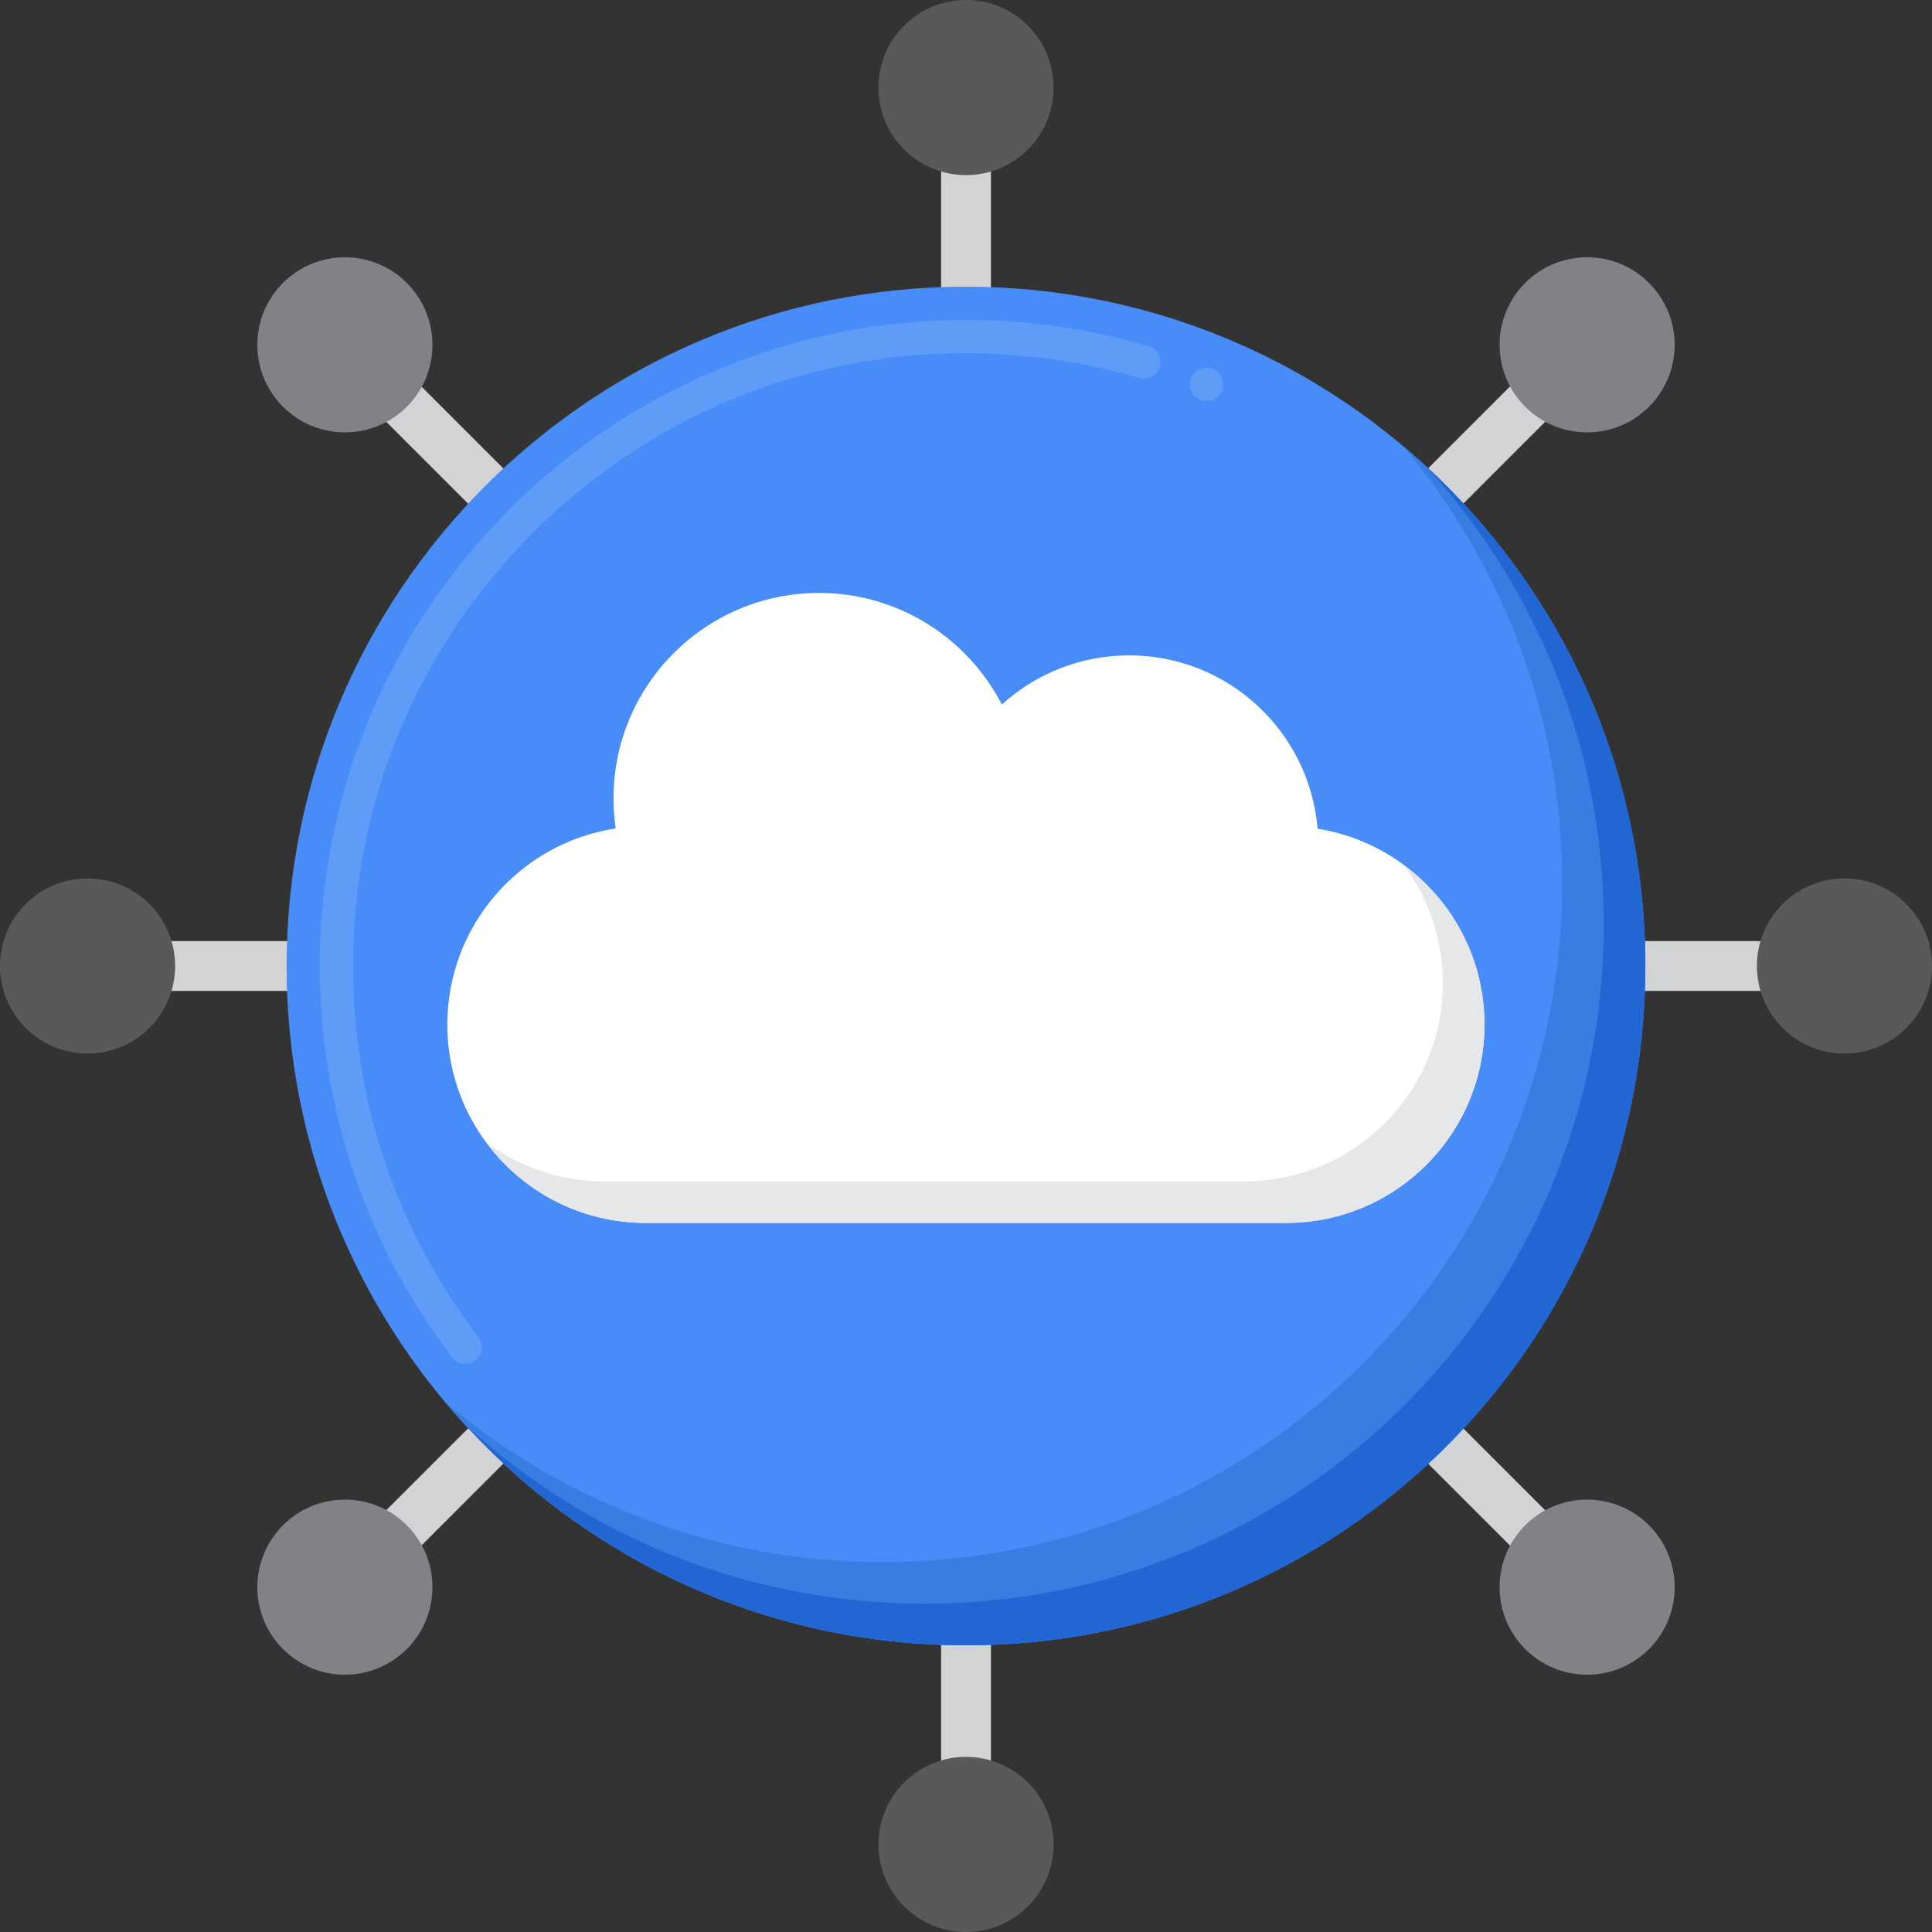 <svg width="80" height="80" viewBox="0 0 80 80" fill="none" xmlns="http://www.w3.org/2000/svg">
<rect x="0" y="0" width="80" height="80" fill="#333333" stroke="none"/>
<g clip-path="url(#clip0_13717_2503)">
<path d="M40.001 77.407C39.431 77.407 38.969 76.945 38.969 76.374V3.625C38.969 3.055 39.431 2.593 40.001 2.593C40.571 2.593 41.033 3.055 41.033 3.625V76.374C41.033 76.945 40.571 77.407 40.001 77.407Z" fill="#D1D3D4"/>
<path d="M76.383 41.032H3.634C3.064 41.032 2.602 40.57 2.602 40C2.602 39.43 3.064 38.968 3.634 38.968H76.383C76.953 38.968 77.415 39.43 77.415 40C77.415 40.57 76.953 41.032 76.383 41.032Z" fill="#D1D3D4"/>
<path d="M14.267 66.754C14.002 66.754 13.738 66.653 13.537 66.452C13.134 66.049 13.134 65.395 13.537 64.992L64.979 13.55C65.382 13.147 66.035 13.147 66.438 13.55C66.841 13.953 66.841 14.607 66.438 15.01L14.996 66.452C14.795 66.653 14.531 66.754 14.267 66.754Z" fill="#D1D3D4"/>
<path d="M65.708 66.754C65.444 66.754 65.18 66.653 64.979 66.452L13.537 15.01C13.134 14.607 13.134 13.953 13.537 13.55C13.94 13.147 14.594 13.147 14.996 13.55L66.438 64.992C66.841 65.395 66.841 66.049 66.438 66.452C66.237 66.653 65.973 66.754 65.708 66.754Z" fill="#D1D3D4"/>
<path d="M40 7.251C42.003 7.251 43.626 5.628 43.626 3.625C43.626 1.623 42.003 0 40 0C37.998 0 36.375 1.623 36.375 3.625C36.375 5.628 37.998 7.251 40 7.251Z" fill="#58595B"/>
<path d="M40 80C42.003 80 43.626 78.377 43.626 76.374C43.626 74.372 42.003 72.749 40 72.749C37.998 72.749 36.375 74.372 36.375 76.374C36.375 78.377 37.998 80 40 80Z" fill="#58595B"/>
<path d="M76.375 43.625C78.378 43.625 80.001 42.002 80.001 39.999C80.001 37.997 78.378 36.374 76.375 36.374C74.373 36.374 72.75 37.997 72.75 39.999C72.75 42.002 74.373 43.625 76.375 43.625Z" fill="#58595B"/>
<path d="M3.625 43.625C5.628 43.625 7.251 42.002 7.251 39.999C7.251 37.997 5.628 36.374 3.625 36.374C1.623 36.374 0 37.997 0 39.999C0 42.002 1.623 43.625 3.625 43.625Z" fill="#58595B"/>
<path d="M65.719 17.904C67.721 17.904 69.344 16.281 69.344 14.279C69.344 12.276 67.721 10.653 65.719 10.653C63.717 10.653 62.094 12.276 62.094 14.279C62.094 16.281 63.717 17.904 65.719 17.904Z" fill="#808285"/>
<path d="M14.282 69.346C16.284 69.346 17.907 67.723 17.907 65.721C17.907 63.719 16.284 62.096 14.282 62.096C12.279 62.096 10.656 63.719 10.656 65.721C10.656 67.723 12.279 69.346 14.282 69.346Z" fill="#808285"/>
<path d="M65.719 69.346C67.721 69.346 69.344 67.723 69.344 65.721C69.344 63.719 67.721 62.096 65.719 62.096C63.717 62.096 62.094 63.719 62.094 65.721C62.094 67.723 63.717 69.346 65.719 69.346Z" fill="#808285"/>
<path d="M14.282 17.904C16.284 17.904 17.907 16.281 17.907 14.279C17.907 12.276 16.284 10.653 14.282 10.653C12.279 10.653 10.656 12.276 10.656 14.279C10.656 16.281 12.279 17.904 14.282 17.904Z" fill="#808285"/>
<path d="M39.996 68.128C55.531 68.128 68.124 55.535 68.124 40C68.124 24.465 55.531 11.871 39.996 11.871C24.461 11.871 11.867 24.465 11.867 40C11.867 55.535 24.461 68.128 39.996 68.128Z" fill="#478CF7"/>
<path d="M19.264 56.468C19.047 56.468 18.847 56.368 18.717 56.196C16.976 53.919 15.623 51.393 14.694 48.692C13.731 45.901 13.242 42.976 13.242 40C13.246 25.249 25.244 13.251 39.995 13.247C42.569 13.247 45.115 13.615 47.558 14.338C47.737 14.389 47.882 14.506 47.971 14.668C48.057 14.83 48.078 15.016 48.026 15.191C47.919 15.546 47.527 15.762 47.169 15.656C44.847 14.971 42.435 14.624 39.995 14.624C33.227 14.624 26.858 17.27 22.061 22.067C17.261 26.866 14.619 33.235 14.619 40C14.619 45.599 16.415 50.911 19.811 55.364C19.811 55.364 19.814 55.364 19.814 55.367C20.041 55.667 19.983 56.097 19.684 56.327C19.56 56.42 19.419 56.468 19.264 56.468ZM49.96 16.605C49.867 16.605 49.781 16.585 49.695 16.55C49.527 16.482 49.392 16.347 49.323 16.179C49.255 16.011 49.255 15.821 49.323 15.653C49.464 15.312 49.877 15.14 50.221 15.281H50.225C50.573 15.425 50.741 15.828 50.596 16.179C50.487 16.437 50.239 16.605 49.96 16.605Z" fill="#5E9CF7"/>
<path d="M58.093 18.467C62.207 23.358 64.689 29.667 64.689 36.559C64.689 52.093 52.096 64.687 36.56 64.687C29.669 64.687 23.36 62.205 18.469 58.091C23.629 64.226 31.358 68.128 40.001 68.128C55.536 68.128 68.13 55.534 68.13 39.999C68.13 31.356 64.228 23.627 58.093 18.467Z" fill="#377DE2"/>
<path d="M59.012 19.27C63.605 24.276 66.411 30.949 66.411 38.279C66.411 53.814 53.818 66.407 38.282 66.407C30.953 66.407 24.28 63.601 19.273 59.008C24.415 64.612 31.798 68.127 40.003 68.127C55.538 68.127 68.131 55.534 68.131 39.999C68.131 31.794 64.616 24.411 59.012 19.27Z" fill="#2266D3"/>
<path d="M54.559 34.315C54.224 30.296 50.859 27.138 46.753 27.138C44.724 27.138 42.876 27.909 41.484 29.174C40.071 26.43 37.213 24.553 33.915 24.553C29.214 24.553 25.404 28.363 25.404 33.063C25.404 33.485 25.436 33.899 25.495 34.304C21.548 34.903 18.523 38.31 18.523 42.425C18.523 46.961 22.201 50.639 26.738 50.639H53.255C57.792 50.639 61.47 46.961 61.47 42.425C61.47 38.332 58.476 34.94 54.559 34.315Z" fill="white"/>
<path d="M58.145 35.834C59.151 37.197 59.748 38.88 59.748 40.703C59.748 45.24 56.071 48.918 51.534 48.918H25.017C23.187 48.918 21.498 48.319 20.133 47.308C21.629 49.328 24.03 50.638 26.737 50.638H53.254C57.791 50.638 61.469 46.961 61.469 42.424C61.469 39.721 60.159 37.33 58.145 35.834Z" fill="#E6E7E8"/>
</g>
<defs>
<clipPath id="clip0_13717_2503">
<rect width="80" height="80" fill="white"/>
</clipPath>
</defs>
</svg>
